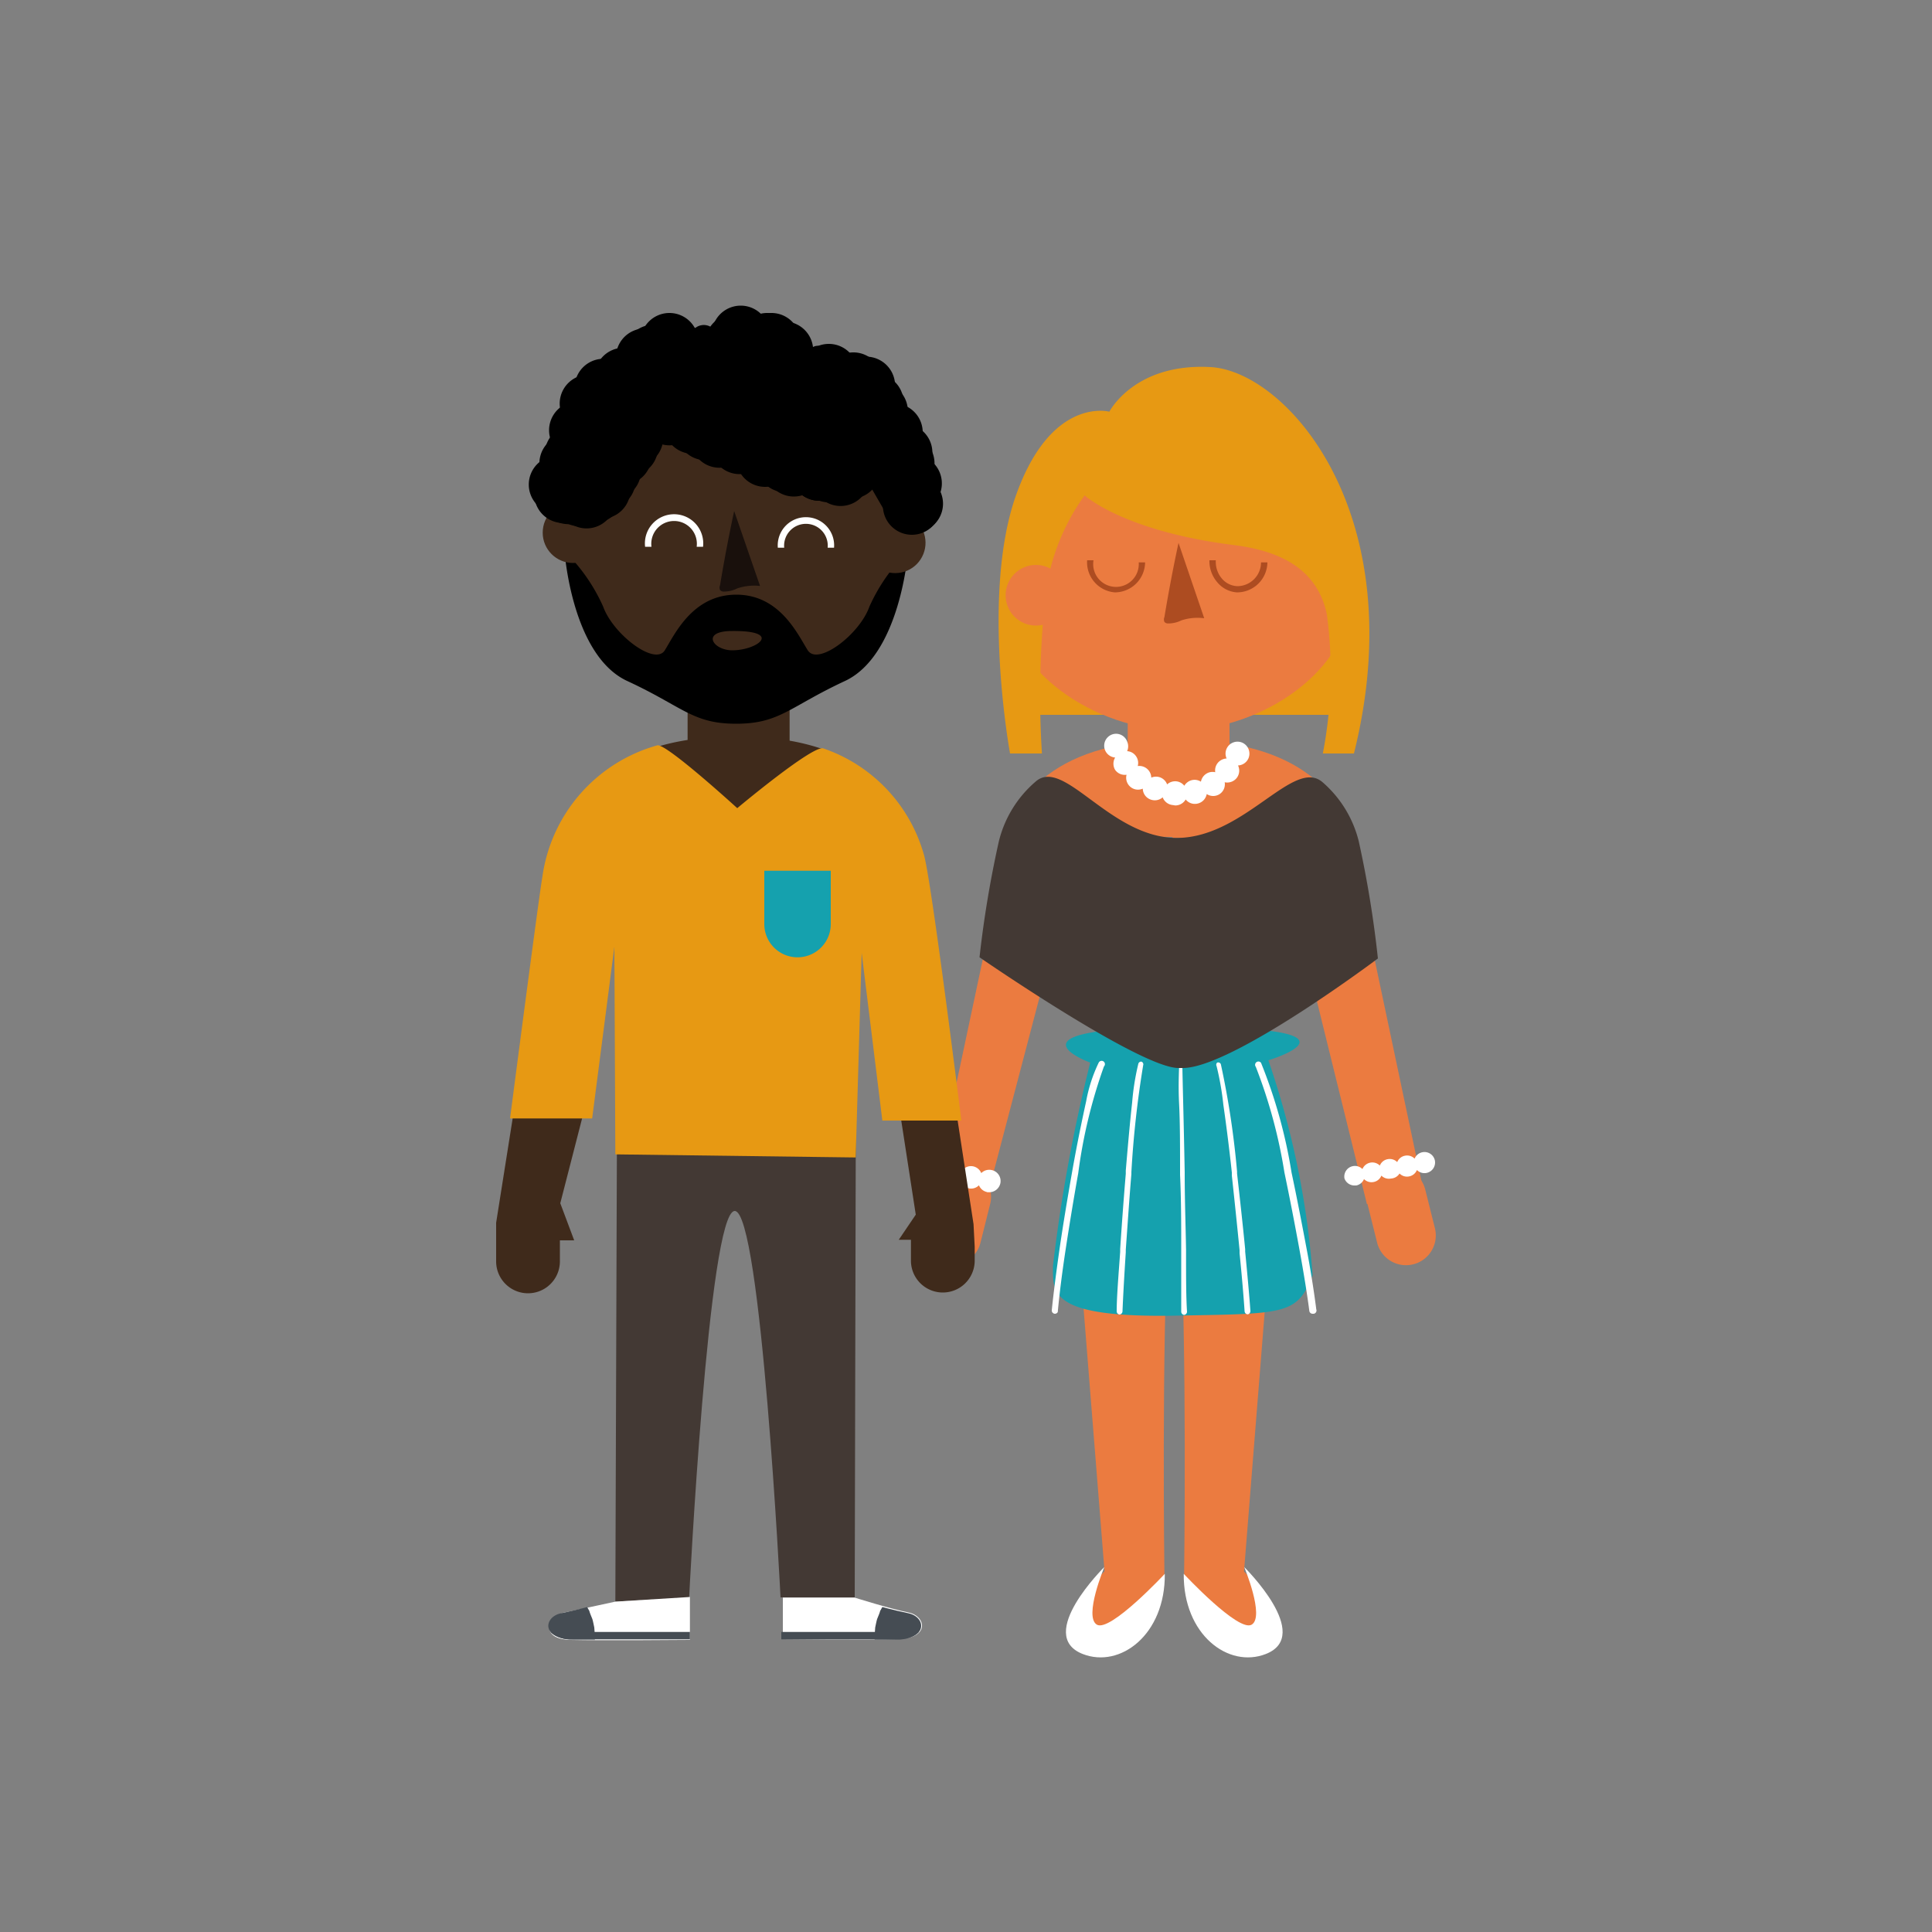 <svg xmlns="http://www.w3.org/2000/svg" width="100" height="100" viewBox="0 0 100 100">
  <rect x="0" y="0" width="100" height="100" fill="#808080" stroke="none"/>
  <title>duo</title>
  <g>
    <g>
      <g>
        <path d="M70.74,47.72c0-5.37-2.14-8.41-7.1-9.23V36.8H58.37v1.69c-5,.82-7.09,3.86-7.09,9.23L48.11,62.64l2.72.31L55,47.07c0-4.17,1.65-3.77,5.69-3.75v.05c4.22,0,6.3-.56,6.3,3.69l3.76,15.26,3.14.31Z" fill="#eb7b40"/>
        <polygon points="69.33 37 69.24 30.61 60.91 30.19 52.59 33.09 53.39 37 69.33 37" fill="#e79913"/>
        <path d="M61.07,63l4.79-.11L64.39,81.34s2.7,2.66.9,2.95c-3,.48-4-2.82-4-2.82S61.45,69.71,61.07,63Z" fill="#eb7b40"/>
        <path d="M64.4,81.11s3.59,3.53,1.12,4.5c-1.94.76-4.28-1-4.25-4.15,0,0,2.84,3.05,3.52,2.63S64.4,81.11,64.4,81.11Z" fill="#fff"/>
        <path d="M60.49,63l-4.79-.11,1.47,18.44s-2.7,2.66-.9,2.95c3,.48,4-2.82,4-2.82S60.11,69.71,60.49,63Z" fill="#eb7b40"/>
        <path d="M57.16,81.11s-3.59,3.53-1.12,4.5c1.94.76,4.28-1,4.25-4.15,0,0-2.84,3.05-3.52,2.63S57.16,81.11,57.16,81.11Z" fill="#fff"/>
        <path d="M69.92,30.81c0,3.87-4.63,7-8.93,7s-8.93-3.14-8.93-7,4-7,8.93-7S69.92,26.94,69.92,30.81Z" fill="#eb7b40"/>
        <path d="M50.75,64.32a1.54,1.54,0,0,1-1.87,1.12h0a1.54,1.54,0,0,1-1.12-1.87l.5-2a1.54,1.54,0,0,1,1.87-1.12h0a1.54,1.54,0,0,1,1.12,1.87Z" fill="#eb7b40"/>
        <path d="M60.71,41.67a.62.62,0,0,1-.53-.4h0a.62.62,0,0,1-.66.1h0a.61.61,0,0,1-.37-.55h0a.61.61,0,0,1-.65-.1h0a.62.62,0,0,1-.19-.62h0a.61.61,0,0,1-.59-.25h0a.62.62,0,0,1,0-.64h0a.62.62,0,0,1-.53-.4h0a.62.62,0,0,1,.36-.79h0a.61.61,0,0,1,.79.36h0a.61.61,0,0,1,0,.5h0a.6.6,0,0,1,.46.26h0a.61.61,0,0,1,.09.51h0a.62.62,0,0,1,.49.15h0a.62.62,0,0,1,.21.45h0a.62.62,0,0,1,.49,0h0a.62.62,0,0,1,.33.35h0a.62.62,0,0,1,.46-.16h0a.61.61,0,0,1,.43.23h0a.63.63,0,0,1,.39-.29h0a.61.61,0,0,1,.47.08h0a.62.62,0,0,1,.26-.4h0a.6.6,0,0,1,.48-.09h0a.62.62,0,0,1,.13-.48h0a.63.63,0,0,1,.46-.23h0a.61.61,0,0,1,0-.51h0a.62.62,0,0,1,.81-.31h0a.62.62,0,0,1,.32.81h0a.62.62,0,0,1-.54.37h0a.62.62,0,0,1-.07.65h0a.63.63,0,0,1-.62.22h0a.61.61,0,0,1-.26.61h0a.61.61,0,0,1-.67,0h0a.62.62,0,0,1-.46.49h0a.61.61,0,0,1-.63-.21h0a.62.62,0,0,1-.54.31h0Z" fill="#fff"/>
        <path d="M51.09,61.7a.58.58,0,0,1-.42-.35h0a.57.57,0,0,1-.52.16h0a.59.59,0,0,1-.43-.35h0a.58.58,0,0,1-.52.16h0a.57.57,0,0,1-.42-.35h0a.59.59,0,0,1-.53.16h0a.58.58,0,0,1-.46-.68h0a.58.58,0,0,1,.68-.46h0a.58.58,0,0,1,.43.35h0a.58.58,0,0,1,.52-.16h0a.58.58,0,0,1,.43.35h0a.57.57,0,0,1,.52-.16h0a.58.58,0,0,1,.42.35h0a.58.58,0,0,1,.53-.16h0a.58.58,0,0,1,.46.68h0a.59.59,0,0,1-.57.47h-.12Z" fill="#fff"/>
        <path d="M71.28,64.32a1.54,1.54,0,0,0,1.87,1.12h0a1.54,1.54,0,0,0,1.12-1.87l-.5-2a1.54,1.54,0,0,0-1.87-1.12h0a1.54,1.54,0,0,0-1.12,1.87Z" fill="#eb7b40"/>
        <path d="M69.59,61a.55.55,0,0,1,.43-.64h0a.55.55,0,0,1,.5.15h0a.55.55,0,0,1,.4-.33h0a.55.55,0,0,1,.5.15h0a.54.54,0,0,1,.4-.33h0a.55.55,0,0,1,.5.15h0a.54.54,0,0,1,.4-.33h0a.55.55,0,0,1,.5.15h0a.55.55,0,0,1,.4-.33h0a.55.55,0,0,1,.65.43h0a.55.55,0,0,1-.43.64h0a.55.55,0,0,1-.5-.15h0a.55.55,0,0,1-.4.33h0a.54.54,0,0,1-.5-.15h0A.55.55,0,0,1,72,61h0a.55.55,0,0,1-.5-.15h0a.54.54,0,0,1-.4.33h0a.55.55,0,0,1-.5-.15h0a.55.55,0,0,1-.4.33h-.11A.55.55,0,0,1,69.59,61Z" fill="#fff"/>
        <path d="M53.93,39a48.46,48.46,0,0,1,.21-8.43,11.22,11.22,0,0,1,2-4.93s2,1.85,7.71,2.57c2.24.28,4.32,1.13,4.83,3.6A22.37,22.37,0,0,1,68.47,39h1.61c3.08-12.37-3.47-19.78-7.42-20s-5.24,2.31-5.24,2.31-3-.82-4.83,4.32S52.28,39,52.28,39Z" fill="#e79913"/>
        <path d="M56.43,55s-5-1.83,4.95-1.83,4.27,1.71,4.27,1.71A44,44,0,0,1,67.94,66c-.78,2-1.33,2-6.72,2.09-6.93.17-6.72-1.14-6.72-2.56A82.81,82.81,0,0,1,56.43,55Z" fill="#15a1ae"/>
        <g>
          <path d="M54.59,68h0a.17.17,0,0,1-.15-.18c.07-.72.21-1.83.39-3.09s.42-2.69.66-4.06S56,58,56.22,57a7.8,7.8,0,0,1,.65-2,.17.17,0,1,1,.27.2,26.42,26.42,0,0,0-1.33,5.52c-.24,1.34-.47,2.75-.66,4s-.33,2.4-.4,3.19A.17.17,0,0,1,54.59,68Z" fill="#fff"/>
          <path d="M59.08,54.95a.15.15,0,0,1,.09.19,51.89,51.89,0,0,0-.61,5.53v.1c-.11,1.31-.2,2.68-.29,3.92v.13c-.08,1.23-.14,2.31-.17,3.06a.17.17,0,0,1-.16.16h0a.17.17,0,0,1-.14-.17c0-.73.09-1.82.18-3.07v-.15c.08-1.22.18-2.59.29-3.89v-.17c.11-1.31.22-2.55.33-3.53a12.85,12.85,0,0,1,.32-2A.15.15,0,0,1,59.08,54.95Z" fill="#fff"/>
          <path d="M61.06,55a.14.14,0,0,1,.14.13c0,.46.07,2.87.12,5.55v.1c0,1.31.05,2.69.07,3.92,0,0,0,.08,0,.12,0,1.24,0,2.33.05,3.07a.17.17,0,0,1-.15.17h0a.17.17,0,0,1-.15-.17c0-.74,0-1.82,0-3.05,0-.05,0-.1,0-.16,0-1.22,0-2.58-.06-3.87,0-.05,0-.11,0-.16,0-1.3,0-2.54-.05-3.52s0-1.76,0-2A.14.14,0,0,1,61.06,55Z" fill="#fff"/>
          <path d="M63,55a.15.15,0,0,1,.19.08,44.44,44.44,0,0,1,.84,5.56v.1c.15,1.32.3,2.69.42,3.92v.12c.12,1.25.22,2.34.27,3.07a.17.17,0,0,1-.14.18h0a.17.17,0,0,1-.16-.16c-.05-.74-.14-1.82-.26-3l0-.16c-.12-1.22-.26-2.57-.4-3.86l0-.16c-.14-1.3-.3-2.54-.44-3.51a14.69,14.69,0,0,0-.35-2A.15.15,0,0,1,63,55Z" fill="#fff"/>
          <path d="M67.94,68a.17.17,0,0,1-.17-.15c-.1-.78-.28-1.91-.51-3.17s-.5-2.66-.78-4A26.34,26.34,0,0,0,65,55.22a.17.17,0,0,1,.27-.21,26.13,26.13,0,0,1,1.58,5.68c.29,1.36.56,2.78.79,4s.4,2.36.49,3.08A.17.17,0,0,1,68,68Z" fill="#fff"/>
        </g>
        <path d="M70.33,43.55a5.92,5.92,0,0,0-1.86-3.05c-1.49-1.33-4,2.81-7.49,2.87s-5.89-4.21-7.37-2.92a5.92,5.92,0,0,0-1.91,3.1,55.62,55.62,0,0,0-1,6S59,55.28,61,55.28h.22c2.56,0,10.1-5.67,10.1-5.67A55.63,55.63,0,0,0,70.33,43.55Z" fill="#433934"/>
      </g>
      <g>
        <path d="M47.11,27.62a9.49,9.49,0,0,1-8.93,9.17,9.49,9.49,0,0,1-8.93-9.17,8.94,8.94,0,1,1,17.87,0Z" fill="#3f2a1b"/>
        <rect x="35.59" y="36.14" width="5.28" height="2.64" fill="#3f2a1b"/>
        <path d="M38.16,38.12h-.09c-6.67,0-10,3.41-10,10.08L25.68,63.29v2a1.65,1.65,0,0,0,3.3,0V64.2h.74L29,62.28l1.8-7,.45-7.79c0-4.48,2.37-4.67,6.85-4.67l.06.2c4.48,0,6.85-.13,6.85,4.36l2.39,15.49-.88,1.3h.63v1.08a1.65,1.65,0,0,0,3.3,0v-.72l-.06-1.17L48.06,48.18C48.06,41.5,44.83,38.12,38.16,38.12Z" fill="#3f2a1b"/>
        <path d="M31.94,56.6l-.09,26.3,3.82-.22s1-20,2.36-20,2.37,20,2.37,20h3.84l.06-26.08Z" fill="#433934"/>
        <path d="M38.16,41.83s-3.7-3.38-4.14-3.25a8.24,8.24,0,0,0-5.95,6.83c-.16.86-1.67,12.48-1.67,12.48h4.25L31.8,49l.05,10.75,12.44.16.31-10.59L45.67,58h4.09s-1.57-12.63-1.95-13.8a8.14,8.14,0,0,0-5.19-5.46C42.11,38.52,38.16,41.83,38.16,41.83Z" fill="#e79913"/>
        <g>
          <path d="M31.85,82.9s-1.69.37-2.59.55-1.37,1.39.26,1.43,6.19,0,6.19,0l0-2.22Z" fill="#fff"/>
          <path d="M28.5,84.47a1.47,1.47,0,0,0,1.12.38c1.63,0,6.09,0,6.09,0v-.38Z" fill="#454c53"/>
          <path d="M30.76,84.24s-.08-.4-.1-.44-.2-.49-.14-.39l-.13-.23c-.48.13-1,.25-1.34.32-.9.18-1.06,1.31.57,1.36l1.17,0C30.79,84.66,30.78,84.45,30.76,84.24Z" fill="#454c53"/>
        </g>
        <g>
          <path d="M44.23,82.69s1.88.59,2.79.77,1.12,1.33-.5,1.38-6,0-6,0V82.69Z" fill="#fff"/>
          <path d="M47.56,84.47a1.47,1.47,0,0,1-1.12.38c-1.63,0-6,0-6,0v-.38Z" fill="#454c53"/>
          <path d="M45.3,84.24s.08-.4.1-.44.2-.49.14-.39l.13-.23c.48.13,1,.25,1.34.32.9.18,1.06,1.31-.57,1.36l-1.17,0C45.27,84.66,45.28,84.45,45.3,84.24Z" fill="#454c53"/>
        </g>
        <path d="M45,31.4c-.51,1.44-2.67,3.08-3.19,2.26s-1.44-2.88-3.7-2.88-3.19,2.06-3.7,2.88-2.67-.82-3.19-2.26a9.28,9.28,0,0,0-2-2.87s.37,5.39,3.25,6.72,3.37,2.21,5.63,2.21,2.75-.87,5.63-2.21S47,28.54,47,28.54A9.28,9.28,0,0,0,45,31.4ZM37.9,33.66c-1,0-1.65-1,0-1C40.54,32.64,39.22,33.66,37.9,33.66Z"/>
        <path d="M29.23,26.88s3.74-2.77,4.15-6c0,0,3.9,2,7,3.19s4.21.31,4.21.31L47,28.54a8.4,8.4,0,0,0-3-8.43c-4.33-3.29-7.11-2.16-7.11-2.16L37,17s-3,.62-3.9,2.06a7.62,7.62,0,0,0-2.57,1.75l.51.31S29.09,24.14,29.23,26.88Z"/>
      </g>
    </g>
    <path d="M36.39,28.3h-.33a1.18,1.18,0,1,0-2.34,0h-.33a1.51,1.51,0,1,1,3,0Z" fill="#fff"/>
    <path d="M57.76,30.66h-.07A1.56,1.56,0,0,1,56.27,29l.33,0a1.18,1.18,0,1,0,2.34.11l.33,0A1.57,1.57,0,0,1,57.76,30.66Z" fill="#ad4c21"/>
    <path d="M64.09,30.66H64a1.44,1.44,0,0,1-1-.53A1.67,1.67,0,0,1,62.6,29l.33,0a1.34,1.34,0,0,0,.3.93,1.11,1.11,0,0,0,.81.41,1.23,1.23,0,0,0,1.23-1.23l.33,0A1.57,1.57,0,0,1,64.09,30.66Z" fill="#ad4c21"/>
    <path d="M43.17,28.35h-.33a1.13,1.13,0,1,0-2.25,0h-.33a1.46,1.46,0,1,1,2.91,0Z" fill="#fff"/>
    <path d="M38,26.45q-.41,1.91-.73,3.84a.31.31,0,0,0,0,.25.25.25,0,0,0,.16.08,1.54,1.54,0,0,0,.72-.16,2.7,2.7,0,0,1,1.19-.13Z" fill="#19100c"/>
    <path d="M61,28.1q-.41,1.91-.73,3.84a.31.31,0,0,0,0,.25.25.25,0,0,0,.16.08,1.54,1.54,0,0,0,.72-.16A2.7,2.7,0,0,1,62.33,32Z" fill="#ad4c21"/>
    <circle cx="29.66" cy="27.57" r="1.57" fill="#3f2a1b"/>
    <circle cx="46.33" cy="28.1" r="1.57" transform="translate(-0.1 56.02) rotate(-62.26)" fill="#3f2a1b"/>
    <circle cx="53.62" cy="30.81" r="1.57" fill="#eb7b40"/>
    <path d="M39.56,45.07H43a0,0,0,0,1,0,0v2.76a1.72,1.72,0,0,1-1.72,1.72h0a1.72,1.72,0,0,1-1.72-1.72V45.07A0,0,0,0,1,39.56,45.07Z" fill="#15a1ae"/>
    <path d="M28.87,26.58a1.5,1.5,0,0,0,0-3,1.5,1.5,0,0,0,0,3Z"/>
    <path d="M29.42,25.48a1.5,1.5,0,0,0,0-3,1.5,1.5,0,0,0,0,3Z"/>
    <path d="M29.7,25a1.5,1.5,0,0,0,0-3,1.5,1.5,0,0,0,0,3Z"/>
    <path d="M29.92,23.77a1.5,1.5,0,0,0,0-3,1.5,1.5,0,0,0,0,3Z"/>
    <path d="M30.47,23.11a1.5,1.5,0,0,0,0-3,1.5,1.5,0,0,0,0,3Z"/>
    <path d="M30.47,22.39a1.5,1.5,0,0,0,0-3,1.5,1.5,0,0,0,0,3Z"/>
    <path d="M30.85,22.17a1.5,1.5,0,0,0,0-3,1.5,1.5,0,0,0,0,3Z"/>
    <path d="M31.24,21.57a1.5,1.5,0,0,0,0-3,1.5,1.5,0,0,0,0,3Z"/>
    <path d="M32,21.4a1.5,1.5,0,0,0,0-3,1.5,1.5,0,0,0,0,3Z"/>
    <path d="M32.28,21a1.5,1.5,0,0,0,0-3,1.5,1.5,0,0,0,0,3Z"/>
    <path d="M32.89,20.74a1.5,1.5,0,0,0,0-3,1.5,1.5,0,0,0,0,3Z"/>
    <path d="M33.38,20a1.5,1.5,0,0,0,0-3,1.5,1.5,0,0,0,0,3Z"/>
    <path d="M33.82,19.81a1.5,1.5,0,0,0,0-3,1.5,1.5,0,0,0,0,3Z"/>
    <path d="M30.91,22.94a1.5,1.5,0,0,0,0-3,1.5,1.5,0,0,0,0,3Z"/>
    <path d="M30.41,23.77a1.5,1.5,0,0,0,0-3,1.5,1.5,0,0,0,0,3Z"/>
    <path d="M30.19,24.21a1.5,1.5,0,0,0,0-3,1.5,1.5,0,0,0,0,3Z"/>
    <path d="M30.08,24.37a1.5,1.5,0,0,0,0-3,1.5,1.5,0,0,0,0,3Z"/>
    <path d="M29.59,25.86a1.5,1.5,0,0,0,0-3,1.5,1.5,0,0,0,0,3Z"/>
    <path d="M29.37,26.58a1.5,1.5,0,0,0,0-3,1.5,1.5,0,0,0,0,3Z"/>
    <path d="M29.42,27.13a1.5,1.5,0,0,0,0-3,1.5,1.5,0,0,0,0,3Z"/>
    <path d="M36.22,17.88c0-.05,0-.11,0,0s0-.06,0,0,0,0,0,0l0,0s0,0,0,0l0,0s0,0,0,0a.5.5,0,0,0-.5-.86,1,1,0,0,0-.45,1.17.51.51,0,0,0,.61.35.5.5,0,0,0,.35-.61Z"/>
    <path d="M36.63,17.74c0-.07,0,0-.05,0s-.18,0-.26-.09q-.5-.15.06-.57a.5.5,0,1,0,.26,1A.64.64,0,0,0,36.9,17a.71.71,0,0,0-1.13.27.51.51,0,0,0,.18.68.5.5,0,0,0,.68-.18Z"/>
    <path d="M36.43,18.13a.57.57,0,0,0,.44.07.56.56,0,0,0,.16-.07c.08-.06.08,0,0,0L36.75,18a1.41,1.41,0,0,0,.7.23,1.16,1.16,0,0,0,.73-.29.5.5,0,0,0,0-.7.51.51,0,0,0-.7,0s-.15-.05-.22-.09a.66.66,0,0,0-.44-.06.74.74,0,0,0-.19.08s-.11,0,0,0l.38,0,0,0c-.56-.3-1.06.55-.5.86Z"/>
    <path d="M39.31,18.06c.09-.11.33-.3.49-.2l-.18-.18s0-.15,0,0a1.62,1.62,0,0,0,0,.23.61.61,0,0,0,.31.38.51.51,0,0,0,.68-.18.5.5,0,0,0-.18-.68q.17.41.14.19l0-.18a.77.77,0,0,0-.11-.25.84.84,0,0,0-.7-.33,1.49,1.49,0,0,0-1.17.5c-.42.48.28,1.18.7.7Z"/>
    <path d="M42.26,19.09c.12-.14.23-.29.35-.42l-.22.13,0,0-.38,0s0,0,0,0l.06.08.1.13.22.28a.5.5,0,0,0,.7,0,.51.51,0,0,0,0-.7c-.19-.24-.38-.6-.69-.68s-.66.29-.88.56a.51.51,0,0,0,0,.7.5.5,0,0,0,.7,0Z"/>
    <path d="M43.1,19.92l.06.06a.5.5,0,0,0,.7-.7l-.06-.06a.5.5,0,0,0-.7.7Z"/>
    <path d="M44.83,21.46a1.5,1.5,0,0,0,0-3,1.5,1.5,0,0,0,0,3Z"/>
    <path d="M44.83,22a1.5,1.5,0,0,0,0-3,1.5,1.5,0,0,0,0,3Z"/>
    <path d="M45.27,22.34a1.5,1.5,0,0,0,0-3,1.5,1.5,0,0,0,0,3Z"/>
    <path d="M45.49,22.78a1.5,1.5,0,0,0,0-3,1.5,1.5,0,0,0,0,3Z"/>
    <path d="M45.3,22.34l.06.06a.5.5,0,1,0,.7-.7L46,21.64a.5.5,0,0,0-.7.7Z"/>
    <path d="M46.26,23.88a1.5,1.5,0,0,0,0-3,1.5,1.5,0,0,0,0,3Z"/>
    <path d="M44.17,21.24a1.5,1.5,0,0,0,0-3,1.5,1.5,0,0,0,0,3Z"/>
    <path d="M43.65,20.25l.06.06a.5.5,0,1,0,.7-.7l-.06-.06a.5.5,0,0,0-.7.7Z"/>
    <path d="M44.42,19.77l-.06.06a.5.5,0,1,0,.7.7l.06-.06a.5.5,0,1,0-.7-.7Z"/>
    <path d="M41.14,17.65H41a.5.5,0,0,0,0,1h.11a.5.5,0,0,0,0-1Z"/>
    <path d="M40.59,19.64a1.5,1.5,0,0,0,0-3,1.5,1.5,0,0,0,0,3Z"/>
    <path d="M40.43,19.64a1.5,1.5,0,0,0,0-3,1.5,1.5,0,0,0,0,3Z"/>
    <path d="M38,19.26a1.5,1.5,0,0,0,0-3,1.5,1.5,0,0,0,0,3Z"/>
    <path d="M46.26,24.26a1.5,1.5,0,0,0,0-3,1.5,1.5,0,0,0,0,3Z"/>
    <path d="M46.76,24.93a1.5,1.5,0,0,0,0-3,1.5,1.5,0,0,0,0,3Z"/>
    <path d="M46.87,25.48a1.5,1.5,0,0,0,0-3,1.5,1.5,0,0,0,0,3Z"/>
    <path d="M46.87,26.14a1.5,1.5,0,0,0,0-3,1.5,1.5,0,0,0,0,3Z"/>
    <path d="M47.25,26.52a1.5,1.5,0,0,0,0-3,1.5,1.5,0,0,0,0,3Z"/>
    <path d="M47.2,27.24a1.5,1.5,0,0,0,0-3,1.5,1.5,0,0,0,0,3Z"/>
    <path d="M47.31,27.57a1.5,1.5,0,0,0,0-3,1.5,1.5,0,0,0,0,3Z"/>
    <path d="M42.9,20.8a1.5,1.5,0,0,0,0-3,1.5,1.5,0,0,0,0,3Z"/>
    <path d="M39.93,19.2a1.5,1.5,0,0,0,0-3,1.5,1.5,0,0,0,0,3Z"/>
    <path d="M39.71,19.2a1.5,1.5,0,0,0,0-3,1.5,1.5,0,0,0,0,3Z"/>
    <path d="M34.65,19.2a1.5,1.5,0,0,0,0-3,1.5,1.5,0,0,0,0,3Z"/>
    <path d="M47.2,27.68a1.5,1.5,0,0,0,0-3,1.5,1.5,0,0,0,0,3Z"/>
    <path d="M29.15,27.07a1.5,1.5,0,0,0,0-3,1.5,1.5,0,0,0,0,3Z"/>
    <path d="M30,27.24a1.5,1.5,0,0,0,0-3,1.5,1.5,0,0,0,0,3Z"/>
    <path d="M29.92,27.18a1.5,1.5,0,0,0,0-3,1.5,1.5,0,0,0,0,3Z"/>
    <path d="M38.34,18.82a1.5,1.5,0,0,0,0-3,1.5,1.5,0,0,0,0,3Z"/>
    <path d="M33.6,22.45a1.5,1.5,0,0,0,0-3,1.5,1.5,0,0,0,0,3Z"/>
    <path d="M34.65,23.05a1.5,1.5,0,0,0,0-3,1.5,1.5,0,0,0,0,3Z"/>
    <path d="M35.09,23.05a1.5,1.5,0,0,0,0-3,1.5,1.5,0,0,0,0,3Z"/>
    <path d="M36.52,23.82a1.5,1.5,0,0,0,0-3,1.5,1.5,0,0,0,0,3Z"/>
    <path d="M35.86,23.49a1.5,1.5,0,0,0,0-3,1.5,1.5,0,0,0,0,3Z"/>
    <path d="M35.59,23.16a1.5,1.5,0,0,0,0-3,1.5,1.5,0,0,0,0,3Z"/>
    <path d="M37.24,24.21a1.5,1.5,0,0,0,0-3,1.5,1.5,0,0,0,0,3Z"/>
    <path d="M38.28,24.54a1.5,1.5,0,0,0,0-3,1.5,1.5,0,0,0,0,3Z"/>
    <path d="M39.27,24.82a1.5,1.5,0,0,0,0-3,1.5,1.5,0,0,0,0,3Z"/>
    <path d="M39.6,25.2a1.5,1.5,0,0,0,0-3,1.5,1.5,0,0,0,0,3Z"/>
    <path d="M40.59,25.26a1.5,1.5,0,0,0,0-3,1.5,1.5,0,0,0,0,3Z"/>
    <path d="M40.65,25.48a1.5,1.5,0,0,0,0-3,1.5,1.5,0,0,0,0,3Z"/>
    <path d="M41.09,25.7a1.5,1.5,0,0,0,0-3,1.5,1.5,0,0,0,0,3Z"/>
    <path d="M42.41,25.92a1.5,1.5,0,0,0,0-3,1.5,1.5,0,0,0,0,3Z"/>
    <path d="M42.41,25.92a1.5,1.5,0,0,0,0-3,1.5,1.5,0,0,0,0,3Z"/>
    <path d="M42.9,26a1.5,1.5,0,0,0,0-3,1.5,1.5,0,0,0,0,3Z"/>
    <path d="M43.51,26.19a1.5,1.5,0,0,0,0-3,1.5,1.5,0,0,0,0,3Z"/>
    <path d="M43.78,25.92a1.5,1.5,0,0,0,0-3,1.5,1.5,0,0,0,0,3Z"/>
    <path d="M44.06,25.81a1.5,1.5,0,0,0,0-3,1.5,1.5,0,0,0,0,3Z"/>
    <path d="M33.22,22.94a1.5,1.5,0,0,0,0-3,1.5,1.5,0,0,0,0,3Z"/>
    <path d="M33.05,23.38a1.5,1.5,0,0,0,0-3,1.5,1.5,0,0,0,0,3Z"/>
    <path d="M33,23.66a1.5,1.5,0,0,0,0-3,1.5,1.5,0,0,0,0,3Z"/>
    <path d="M32.83,24.15a1.5,1.5,0,0,0,0-3,1.5,1.5,0,0,0,0,3Z"/>
    <path d="M32.56,24.65a1.5,1.5,0,0,0,0-3,1.5,1.5,0,0,0,0,3Z"/>
    <path d="M32.23,25.09a1.5,1.5,0,0,0,0-3,1.5,1.5,0,0,0,0,3Z"/>
    <path d="M31.68,25.86a1.5,1.5,0,0,0,0-3,1.5,1.5,0,0,0,0,3Z"/>
    <path d="M31.4,26.36a1.5,1.5,0,0,0,0-3,1.5,1.5,0,0,0,0,3Z"/>
    <path d="M31.13,26.85a1.5,1.5,0,0,0,0-3,1.5,1.5,0,0,0,0,3Z"/>
    <path d="M30.74,27.07a1.5,1.5,0,0,0,0-3,1.5,1.5,0,0,0,0,3Z"/>
    <path d="M30.36,27.35a1.5,1.5,0,0,0,0-3,1.5,1.5,0,0,0,0,3Z"/>
  </g>
</svg>
